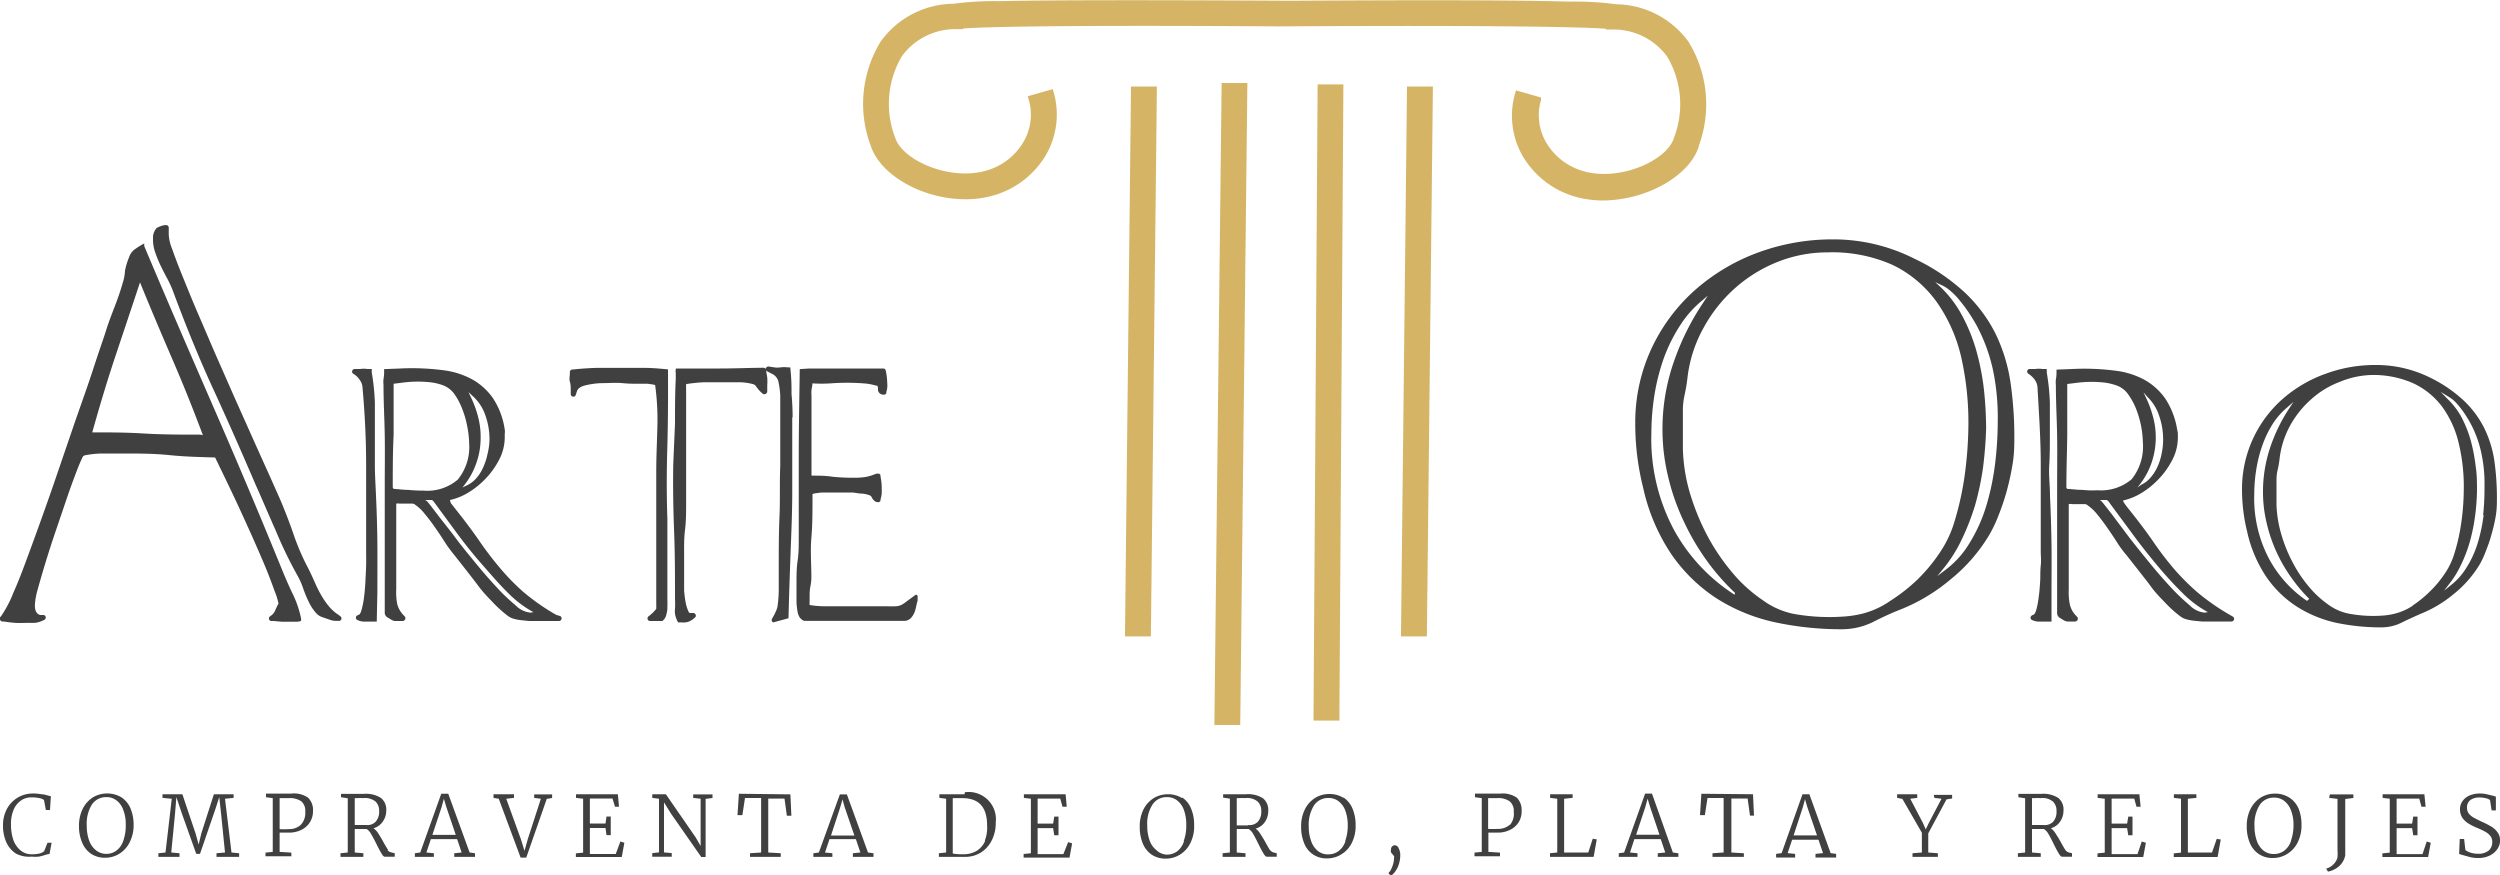 <svg xmlns="http://www.w3.org/2000/svg" width="200" height="70"><path d="M97.73,6.64l2.06,0L99.22,58l-2.07,0ZM90,50.7v.21l2.07,0,.48-43.8V6.92l-2.07,0Zm45.89-39a9.56,9.56,0,0,0-.81-8.36,7.27,7.27,0,0,0-5.78-3,25.51,25.51,0,0,0-3.78-.21C121.19,0,113.73,0,103.37.06l-.2,0C92.27,0,84.48,0,80,.09A26,26,0,0,0,76.28.3a7.26,7.26,0,0,0-5.81,3,9.52,9.52,0,0,0-.81,8.36c.76,2.36,4.15,4.28,7.58,4.28a8,8,0,0,0,1.92-.22,7.18,7.18,0,0,0,4.51-3.31,6.48,6.48,0,0,0,.61-5.08l-.06-.2-2,.57.06.2a4.33,4.33,0,0,1-.41,3.47,5.06,5.06,0,0,1-3.2,2.34c-2.91.7-6.49-.94-7.05-2.68a7.51,7.51,0,0,1,.54-6.55,5.31,5.31,0,0,1,4.32-2.15l.57,0,0-.05c1.3-.1,6.27-.29,25.12-.17v0h.21C122,2,127.14,2.2,128.47,2.3l0,.06.58,0a5.32,5.32,0,0,1,4.32,2.16,7.48,7.48,0,0,1,.53,6.55c-.55,1.73-4.14,3.38-7,2.68a5.06,5.06,0,0,1-3.2-2.34A4.33,4.33,0,0,1,123.28,8l0-.2-2-.57-.06.2a6.48,6.48,0,0,0,.61,5.08,7.18,7.18,0,0,0,4.51,3.31,8.49,8.49,0,0,0,1.92.22C131.75,16,135.15,14.08,135.91,11.71Zm-23.81,39v.21l2.07,0,.48-43.8V6.92l-2.07,0Zm-7,6.75v.2l2.07,0L107.47,7V6.75h-2.06Z" fill="#d5b565"/><path d="M44.5,49.19a17.09,17.09,0,0,1-2.66-1.86A17.53,17.53,0,0,1,40,45.44a25.66,25.66,0,0,1-1.62-2.12c-.53-.77-1.17-1.63-1.92-2.57l-.37-.47A.74.74,0,0,1,36,40a4.75,4.75,0,0,0,1.34-.52,6.59,6.59,0,0,0,1.48-1.16,6.49,6.49,0,0,0,1.11-1.54,3.9,3.9,0,0,0,.45-1.8v-.27a1.11,1.11,0,0,0,0-.34,6.15,6.15,0,0,0-.92-2.48,5,5,0,0,0-1.63-1.51,6.55,6.55,0,0,0-2.13-.73,19.43,19.43,0,0,0-3.7-.17l-1.27.05v.28a2.76,2.76,0,0,1-.05.51,2.42,2.42,0,0,0,0,.47c0,1.37.08,2.74.1,4.07s0,2.7,0,4.06c0,1.58,0,3.19,0,4.77s0,3.2,0,4.81c0,.13,0,.29,0,.49a.43.43,0,0,0,.2.39l.33.2a.87.87,0,0,0,.26.1h.64a.2.2,0,0,0,.19-.12.2.2,0,0,0,0-.22l-.11-.12a2,2,0,0,1-.51-.89,4.8,4.8,0,0,1-.08-1.19c0-.84,0-1.67,0-2.44s0-1.62,0-2.43q0-.54,0-1.05t0-.93a.57.57,0,0,1,.26,0h1a.33.33,0,0,1,.24.08,3.43,3.43,0,0,1,.77.73c.28.33.56.7.83,1.09s.53.77.78,1.17a10,10,0,0,0,.73,1l1,1.27c.34.44.68.87,1,1.3s.72.85,1.1,1.24a9.85,9.85,0,0,0,1.19,1.08,1.46,1.46,0,0,0,.53.26,3.88,3.88,0,0,0,.61.11l.6.06h2.38a.21.21,0,0,0,.2-.15.22.22,0,0,0-.09-.24ZM37.92,31.78a3.63,3.63,0,0,1,.9,1.42,5.72,5.72,0,0,1,.34,2A5.34,5.34,0,0,1,39,36.33a5,5,0,0,1-.36,1.09,3.28,3.28,0,0,1-.61.92,2.24,2.24,0,0,1-.66.48L37,39l.25-.33a5.93,5.93,0,0,0,.83-1.55,6,6,0,0,0,.37-2,6.35,6.35,0,0,0-.22-1.84,8.34,8.34,0,0,0-.51-1.4l-.24-.51Zm-5.27,7.41c-.38,0-.78-.06-1.17-.08L31.42,39c0-1.41,0-2.83.07-4.22l0-4.08.88-.11a9.24,9.24,0,0,1,2.12,0,4.58,4.58,0,0,1,1,.25,2,2,0,0,1,.85.67A5.42,5.42,0,0,1,37,32.77a7.45,7.45,0,0,1,.39,1.4,7.1,7.1,0,0,1,.14,1.26,4.13,4.13,0,0,1-.91,2.94,3.75,3.75,0,0,1-2.73.88C33.5,39.25,33.07,39.23,32.65,39.19ZM42.5,49a.34.34,0,0,1-.15,0,1.94,1.94,0,0,1-1.11-.58A15,15,0,0,1,39.75,47c-.53-.57-1.1-1.22-1.68-1.93S36.94,43.7,36.42,43s-1-1.28-1.41-1.82-.64-.84-.85-1.09L34,40l.56,0,0,0a.69.69,0,0,1,.17.17l.16.22,1.61,2.19c.62.84,1.28,1.68,2,2.5s1.38,1.6,2.09,2.3a8.72,8.72,0,0,0,1.9,1.49l.19.1ZM30.08,39.67c.06,1.3.1,2.59.11,3.86s0,2.56,0,3.85l-.05,2.35-.3,0h-.69a1.21,1.21,0,0,1-.38-.06l-.16-.06a.22.22,0,0,1-.14-.18.22.22,0,0,1,.12-.2l.15-.07s.1-.05.18-.36a6.46,6.46,0,0,0,.2-1c.05-.39.09-.8.11-1.25s.05-.88.06-1.3,0-.78,0-1.11v-.69c0-2.06,0-4.17,0-6.27S29.18,33,29,31a1.1,1.1,0,0,0-.19-.56,1.55,1.55,0,0,0-.4-.44l-.16-.11a.18.18,0,0,1-.07-.22.2.2,0,0,1,.18-.15l.45,0a1.89,1.89,0,0,1,.58,0l.35,0c0,.06,0,.1,0,.1l0,.18a17.54,17.54,0,0,1,.25,2.43c0,.81,0,1.65,0,2.49s0,1.69,0,2.5S30.05,38.87,30.08,39.67Zm-6,9.78a8.27,8.27,0,0,0-.64-1.89c-.33-.68-.6-1.31-.83-1.87-1.77-4.35-3.62-8.73-5.48-13s-3.73-8.58-5.59-13l0,0,0-.1h0l0-.11a4.62,4.62,0,0,0-.66.4,1.27,1.27,0,0,0-.56.72A5.22,5.22,0,0,0,10,21.66a3.78,3.78,0,0,1-.19,1c-.18.63-.4,1.26-.64,1.88s-.49,1.27-.69,1.91-.57,1.67-1,3S6.55,32.16,6,33.74l-1.71,5c-.6,1.73-1.18,3.35-1.72,4.82s-1,2.75-1.48,3.81a9.31,9.31,0,0,1-1,1.92l-.08.09a.23.23,0,0,0,0,.21.21.21,0,0,0,.16.13l.13,0c.32.05.64.09.94.11s.63,0,1,0l.54,0a2,2,0,0,0,.57-.15l.19-.09a.21.21,0,0,0,.12-.21.21.21,0,0,0-.16-.18l-.21,0c-.23,0-.5-.18-.5-.77A5.35,5.35,0,0,1,3,47.21c.17-.62.38-1.35.63-2.17s.53-1.69.84-2.6.6-1.76.87-2.56.53-1.5.75-2.08.38-.95.49-1.16a.29.29,0,0,1,.24-.22,7.59,7.59,0,0,1,1.45-.14H9.77c1.26,0,2.53,0,3.79.13s2.43.15,3.65.19l.59,1.22c.31.64.66,1.37,1.05,2.2s.79,1.71,1.19,2.6.78,1.76,1.12,2.57.6,1.51.81,2.1a5.15,5.15,0,0,1,.31,1,5.28,5.28,0,0,0-.26.53,1,1,0,0,1-.27.38l-.15.11a.21.21,0,0,0-.08.22.2.2,0,0,0,.18.15l.18,0,.68.06.68,0h.42a1.11,1.11,0,0,0,.43-.07l0-.14ZM16,34.77c-1.5,0-3,0-4.48-.09s-2.76-.09-4.14-.09c.56-2,1.17-4.05,1.82-6s1.34-4,2-6h0c.85,2.09,1.74,4.18,2.62,6.22s1.66,4,2.41,6ZM27.22,49.3a.2.2,0,0,1,.1.2.22.22,0,0,1-.15.17l-.14,0-.19,0a1.44,1.44,0,0,1-.4-.07l-.66-.23a1.12,1.12,0,0,1-.47-.3h0a3.78,3.78,0,0,1-.61-.92,9.37,9.37,0,0,1-.46-1.12,5.92,5.92,0,0,0-.45-1,34,34,0,0,1-1.73-3.58C21.5,41.2,21,40,20.46,38.8c-1.14-2.66-2.29-5.26-3.43-7.74s-2.21-5.12-3.22-7.85a8.87,8.87,0,0,0-.41-.89c-.19-.34-.37-.7-.55-1.07s-.32-.73-.44-1.08a3.11,3.11,0,0,1-.17-.9.11.11,0,0,1,0-.05s0,0,0-.07l0-.25a1.25,1.25,0,0,1,.29-.66,2.08,2.08,0,0,1,.63-.23h0l.09,0a.2.2,0,0,1,.18.05.21.21,0,0,1,.07.17l0,.53a3.41,3.41,0,0,0,.27,1.15c.22.64.52,1.42.89,2.33s.81,2,1.28,3.08,1,2.35,1.51,3.5,1.06,2.42,1.58,3.58l1.47,3.29,1.19,2.64L22.43,40c.39.92.75,1.86,1.07,2.79a18.56,18.56,0,0,0,1.15,2.66c.19.37.36.75.53,1.13s.32.7.5,1a6.18,6.18,0,0,0,.61.9,3.34,3.34,0,0,0,.81.72ZM199.56,36.94h0a8.81,8.81,0,0,0-.84-2.73A7.9,7.9,0,0,0,197.05,32a11,11,0,0,0-2.66-1.8,9.69,9.69,0,0,0-4.4-1,11.38,11.38,0,0,0-3.91.69,10.64,10.64,0,0,0-3.37,1.94,9.59,9.59,0,0,0-3.35,7.28,14.25,14.25,0,0,0,.42,3.46,10.5,10.5,0,0,0,1.54,3.6,8.64,8.64,0,0,0,2.43,2.36,9.76,9.76,0,0,0,3.13,1.29,17.41,17.41,0,0,0,3.59.37,3.64,3.64,0,0,0,1.7-.4c.48-.24,1-.47,1.47-.68a9.78,9.78,0,0,0,2.65-1.58,9,9,0,0,0,2.1-2.4A7.53,7.53,0,0,0,198.9,44a10.68,10.68,0,0,0,.43-1.28,13.22,13.22,0,0,0,.31-1.32,6.64,6.64,0,0,0,.11-1.18A21.19,21.19,0,0,0,199.56,36.94Zm-15,11.13a9.5,9.5,0,0,1-3-3.3,10.33,10.33,0,0,1-1.22-5.2,12.71,12.71,0,0,1,.16-2,11.06,11.06,0,0,1,.51-2,8.42,8.42,0,0,1,.9-1.8,5.79,5.79,0,0,1,1-1.12l.57-.5-.42.64a13.41,13.41,0,0,0-1.38,2.82,11.14,11.14,0,0,0-.64,3.57,10.66,10.66,0,0,0,.29,2.65,12.12,12.12,0,0,0,.86,2.48,12.53,12.53,0,0,0,1.35,2.22,12.24,12.24,0,0,0,1.2,1.38Zm8.47.38a4.61,4.61,0,0,1-1.4.63,5.53,5.53,0,0,1-.92.16,10.55,10.55,0,0,1-2.76-.14,4.1,4.1,0,0,1-1.63-.69,8.16,8.16,0,0,1-1.63-1.5,10.82,10.82,0,0,1-1.32-2,11.84,11.84,0,0,1-.89-2.25,9.25,9.25,0,0,1-.36-2.3c0-.35,0-.69,0-1s0-.63,0-1a3.3,3.3,0,0,1,.1-.8,8.27,8.27,0,0,0,.15-.89,7.24,7.24,0,0,1,.86-2.66,7.84,7.84,0,0,1,1.69-2.09,7.24,7.24,0,0,1,2.26-1.37A7.16,7.16,0,0,1,189.7,30a7.86,7.86,0,0,1,3.42.69,6.16,6.16,0,0,1,2.29,1.9,8.13,8.13,0,0,1,1.3,2.92,14.86,14.86,0,0,1,.39,3.77,19.53,19.53,0,0,1-.21,2.62,15.28,15.28,0,0,1-.6,2.57,5.81,5.81,0,0,1-.73,1.45,8.47,8.47,0,0,1-1.16,1.39A9.11,9.11,0,0,1,193,48.45Zm5.66-7.25a13.43,13.43,0,0,1-.49,2.3,8,8,0,0,1-.94,2,5.13,5.13,0,0,1-1.06,1.21l-.68.55.53-.69a7.49,7.49,0,0,0,.76-1.24,11.33,11.33,0,0,0,.76-1.94,14.49,14.49,0,0,0,.43-2.06,18,18,0,0,0,.16-2.05c0-.63,0-1.32-.11-2a13.8,13.8,0,0,0-.41-2.11,9.53,9.53,0,0,0-.8-1.94,6.17,6.17,0,0,0-1-1.28l-.59-.6.72.44.23.16a3.94,3.94,0,0,1,.56.59,6.72,6.72,0,0,1,.5.69q.24.38.36.6h0a8.89,8.89,0,0,1,.9,2.48,11.55,11.55,0,0,1,.24,2.63A19.82,19.82,0,0,1,198.65,41.2ZM73.33,47.58a.21.21,0,0,1,.08.22l0,.19c0,.11-.06.24-.09.4a4,4,0,0,1-.13.52,1.58,1.58,0,0,1-.27.48.77.77,0,0,1-.52.28c-.46,0-.93,0-1.39,0H64.42a.39.39,0,0,1-.3-.13L64,49.43a1.2,1.2,0,0,1-.2-.53,4.91,4.91,0,0,1-.08-.78c0-.28,0-.56,0-.83s0-.48,0-.62c0-.61,0-1.22.09-1.82s.09-1.21.09-1.81c0-2.2,0-4.43,0-6.62s.05-4.68.08-6.89l.75-.05h1.32l4.61,0a.2.2,0,0,1,.2.17v0a5.27,5.27,0,0,1,.12,1,2,2,0,0,1,0,.36,2.41,2.41,0,0,1-.07.35l0,.06a.19.19,0,0,1-.23.15h-.07a.44.44,0,0,1-.37-.33c0-.07,0-.14,0-.22a.88.88,0,0,0-.06-.17s0,0-.1,0a4.3,4.3,0,0,0-1-.18,17.52,17.52,0,0,0-2.62,0,12.1,12.1,0,0,1-1.47,0v.05c0,.15-.05.31-.07.5s0,.36,0,.52,0,.3,0,.36c0,.75,0,1.5,0,2.23s0,1.48,0,2.24V38l0,.05c.55,0,1.12,0,1.69.09a16.57,16.57,0,0,0,1.75.08,6.09,6.09,0,0,0,.88-.06,3.87,3.87,0,0,0,.84-.26l.08,0a.25.25,0,0,1,.17,0,.19.19,0,0,1,.11.14l0,.08a4.94,4.94,0,0,1,.1.88l0,.47a2.84,2.84,0,0,1-.1.49l0,.08a.16.16,0,0,1-.11.12.18.18,0,0,1-.16,0l-.07,0a.74.74,0,0,1-.36-.38.35.35,0,0,0-.18-.16,2.41,2.41,0,0,0-.57-.13c-.24,0-.51-.06-.78-.09l-.78,0h-1l-.57,0a3.83,3.83,0,0,0-.52.05,1.81,1.81,0,0,0-.34.07v.31c0,1.07,0,2.14-.09,3.2s0,2.09,0,3.16a3.63,3.63,0,0,1-.08.73,3.47,3.47,0,0,0-.06.64c0,.17,0,.35,0,.53a2.87,2.87,0,0,0,0,.31,7.32,7.32,0,0,0,1.06.1h5.11a7.21,7.21,0,0,0,.73,0,1.12,1.12,0,0,0,.4-.09,1.56,1.56,0,0,0,.37-.23l.76-.56A.21.21,0,0,1,73.33,47.58Zm86.29-20.93a11.83,11.83,0,0,0-2.48-3.29,16,16,0,0,0-4-2.67,14.36,14.36,0,0,0-6.53-1.54,17.22,17.22,0,0,0-5.82,1,15.92,15.92,0,0,0-5,2.89,14.4,14.4,0,0,0-3.57,4.63,14,14,0,0,0-1.4,6.18,21,21,0,0,0,.63,5.16,15.47,15.47,0,0,0,2.28,5.36,13.07,13.07,0,0,0,3.61,3.51,14.42,14.42,0,0,0,4.65,1.9,25.24,25.24,0,0,0,5.36.56,5.59,5.59,0,0,0,2.49-.58c.71-.36,1.45-.71,2.2-1A14.51,14.51,0,0,0,156,46.39a13.45,13.45,0,0,0,3.12-3.56,10.52,10.52,0,0,0,.75-1.57,18.62,18.62,0,0,0,.65-1.91c.18-.65.33-1.31.45-2a10.7,10.7,0,0,0,.17-1.74,30.27,30.27,0,0,0-.29-4.94A13.41,13.41,0,0,0,159.62,26.65ZM138.77,47.58a14.34,14.34,0,0,1-4.83-5.15,15.44,15.44,0,0,1-1.83-7.79,19.74,19.74,0,0,1,.24-3,16.69,16.69,0,0,1,.76-3,12.89,12.89,0,0,1,1.36-2.7,8.4,8.4,0,0,1,1.62-1.83l.54-.46-.39.59A20.23,20.23,0,0,0,134,28.68a16.38,16.38,0,0,0-1,5.37,16.13,16.13,0,0,0,.43,4,18,18,0,0,0,1.3,3.72,19.53,19.53,0,0,0,2,3.34,18.42,18.42,0,0,0,2.07,2.32Zm12.45.49a6.88,6.88,0,0,1-2.14,1,8.31,8.31,0,0,1-1.41.24,16.13,16.13,0,0,1-4.18-.2A6.35,6.35,0,0,1,141,48a11.71,11.71,0,0,1-2.48-2.27,16.78,16.78,0,0,1-2-3,18.85,18.85,0,0,1-1.36-3.4,13.74,13.74,0,0,1-.53-3.49c0-.53,0-1,0-1.56s0-1,0-1.51a5.71,5.71,0,0,1,.15-1.23A13.16,13.16,0,0,0,135,30.2a10.74,10.74,0,0,1,1.3-4A11.78,11.78,0,0,1,138.86,23a11.54,11.54,0,0,1,3.43-2.08,10.8,10.8,0,0,1,3.91-.73,11.87,11.87,0,0,1,5.2,1,9.34,9.34,0,0,1,3.48,2.89,12.51,12.51,0,0,1,2,4.42,23.71,23.71,0,0,1,.59,5.7,31.52,31.52,0,0,1-.32,4,24,24,0,0,1-.9,3.87,9.08,9.08,0,0,1-1.12,2.22,13.34,13.34,0,0,1-1.76,2.1A14.05,14.05,0,0,1,151.22,48.07Zm8.39-11a19.83,19.83,0,0,1-.72,3.44,12.64,12.64,0,0,1-1.41,3.07,7.41,7.41,0,0,1-1.83,2l-.67.51.53-.65a11.16,11.16,0,0,0,1.33-2.08A19.39,19.39,0,0,0,158,40.44a22.36,22.36,0,0,0,.65-3.09c.13-1.05.21-2.08.24-3.08a30.49,30.49,0,0,0-.17-3.06,19.87,19.87,0,0,0-.62-3.18,14,14,0,0,0-1.2-2.91A9,9,0,0,0,155.28,23l-.46-.43.57.27a2.63,2.63,0,0,1,.57.37,5.41,5.41,0,0,1,.85.87,12,12,0,0,1,.74,1c.23.35.41.66.55.9h0a13.77,13.77,0,0,1,1.36,3.72,18.64,18.64,0,0,1,.36,3.94A28.73,28.73,0,0,1,159.61,37.08ZM53.39,35.66c-.06,1.92-.07,3.89,0,5.86,0,1,0,2.06,0,3.06s0,2,0,3.07V48a4.81,4.81,0,0,1,0,.52c0,.18,0,.35-.05.5a1.37,1.37,0,0,1-.1.35l-.09.15-.15.16h0l-1,0a.2.2,0,0,1-.19-.14.21.21,0,0,1,.07-.23l.14-.11a3.21,3.21,0,0,0,.48-.49,2.46,2.46,0,0,0,0-.26v-.34c0-1.73,0-3.47,0-5.19s0-3.47,0-5.21c0-1.15.06-2.34.09-3.58a20.11,20.11,0,0,0-.18-3.33,4.58,4.58,0,0,0-.63-.1l-.88,0c-.23,0-.6,0-1.11-.05s-1.06,0-1.58,0a6.26,6.26,0,0,0-1.43.19c-.35.1-.56.25-.62.45l-.1.3a.18.18,0,0,1-.21.14.21.21,0,0,1-.19-.17l0-.32c0-.23,0-.47-.07-.7s0-.47,0-.71v-.06a.21.21,0,0,1,.18-.21h.06c.64-.07,1.28-.11,1.89-.13,1.22,0,2.55,0,3.83,0,.62,0,1.26.06,1.89.12v.22h0v.06C53.45,31.76,53.44,33.74,53.39,35.66Zm125,13.53a17.59,17.59,0,0,1-2.66-1.86,18.5,18.5,0,0,1-1.87-1.89,25.59,25.59,0,0,1-1.61-2.12c-.53-.77-1.18-1.63-1.93-2.57-.11-.13-.23-.29-.36-.47a.77.77,0,0,1-.12-.24,4.75,4.75,0,0,0,1.34-.52,6.59,6.59,0,0,0,1.48-1.16,6.49,6.49,0,0,0,1.11-1.54,3.91,3.91,0,0,0,.46-1.8v-.27a1.11,1.11,0,0,0-.05-.34,6.3,6.3,0,0,0-.93-2.48,5,5,0,0,0-1.63-1.51,6.47,6.47,0,0,0-2.13-.73,19.39,19.39,0,0,0-3.7-.17l-1.27.05v.28a2.76,2.76,0,0,1-.05.51,2.42,2.42,0,0,0,0,.47c0,1.37.08,2.74.1,4.07s0,2.7,0,4.06c0,1.58,0,3.19,0,4.77s0,3.2,0,4.81c0,.13,0,.29,0,.49a.45.45,0,0,0,.2.39l.33.2a.85.85,0,0,0,.27.1h.64a.22.22,0,0,0,.19-.12.22.22,0,0,0,0-.22l-.11-.12a1.87,1.87,0,0,1-.5-.89,4.76,4.76,0,0,1-.09-1.19c0-.84,0-1.67,0-2.44s0-1.62,0-2.43q0-.54,0-1.05t0-.93a.61.61,0,0,1,.26,0h1a.32.32,0,0,1,.23.08,3.68,3.68,0,0,1,.78.73c.27.33.55.7.82,1.09s.53.77.78,1.17a8.64,8.64,0,0,0,.74,1l1,1.27c.34.44.69.87,1,1.3s.72.85,1.1,1.24a9.85,9.85,0,0,0,1.19,1.08,1.46,1.46,0,0,0,.53.26,3.88,3.88,0,0,0,.61.11l.6.06h2.38a.21.21,0,0,0,.2-.15.21.21,0,0,0-.09-.24Zm-6.57-17.41a3.61,3.61,0,0,1,.89,1.42,5.72,5.72,0,0,1,.34,2,5.34,5.34,0,0,1-.12,1.09,4.48,4.48,0,0,1-.35,1.09,3.54,3.54,0,0,1-.62.92,2.12,2.12,0,0,1-.66.48L171,39l.25-.33a6,6,0,0,0,.84-1.55,6.28,6.28,0,0,0,.14-3.82,8.34,8.34,0,0,0-.51-1.4l-.24-.51Zm-5.27,7.41c-.39,0-.79-.06-1.18-.08l-.06-.09c0-1.41.05-2.83.07-4.22l0-4.08.89-.11a9.26,9.26,0,0,1,2.12,0,4.64,4.64,0,0,1,1,.25,1.91,1.91,0,0,1,.85.67,5.42,5.42,0,0,1,.66,1.21,8.31,8.31,0,0,1,.4,1.4,8,8,0,0,1,.13,1.26,4.17,4.17,0,0,1-.9,2.94,3.79,3.79,0,0,1-2.74.88C167.43,39.25,167,39.23,166.59,39.19ZM176.43,49a.28.28,0,0,1-.15,0,1.94,1.94,0,0,1-1.11-.58A16.16,16.16,0,0,1,173.68,47c-.53-.57-1.1-1.22-1.68-1.93s-1.13-1.39-1.65-2.06L169,41.21c-.36-.47-.65-.84-.86-1.09L168,40l.55,0,0,0a1,1,0,0,1,.18.17,2.17,2.17,0,0,0,.15.22l1.62,2.19c.61.84,1.27,1.68,1.95,2.5s1.38,1.6,2.09,2.3a8.75,8.75,0,0,0,1.91,1.49l.18.1ZM164,39.67c.06,1.3.1,2.59.12,3.86s0,2.56,0,3.85l0,2.35-.31,0h-.68a1.23,1.23,0,0,1-.39-.06l-.16-.06a.22.22,0,0,1-.14-.18.24.24,0,0,1,.12-.2l.15-.07s.1-.05.19-.36a6.56,6.56,0,0,0,.19-1c.06-.39.09-.8.12-1.25s0-.88.05-1.3,0-.78,0-1.11v-.69c0-2.06,0-4.17,0-6.27S163.11,33,163,31a1.19,1.19,0,0,0-.18-.56,1.74,1.74,0,0,0-.41-.44l-.15-.11a.2.2,0,0,1-.08-.22.2.2,0,0,1,.18-.15l.46,0a1.84,1.84,0,0,1,.57,0l.35,0,0,.1,0,.18a17.54,17.54,0,0,1,.25,2.43c0,.81,0,1.65,0,2.49s0,1.69-.05,2.5S164,38.87,164,39.67ZM53.67,29.61Zm7.71.59a4.37,4.37,0,0,1,0,.63l0,.5a.23.23,0,0,1-.13.18.2.2,0,0,1-.21,0l-.11-.09a2.49,2.49,0,0,1-.42-.48.47.47,0,0,0-.27-.21,4.55,4.55,0,0,0-1.09-.15c-1,0-1.89,0-2.79,0a11.8,11.8,0,0,0-1.47.15.52.52,0,0,0,0,.11,1.67,1.67,0,0,0,0,.31c0,1.52,0,3,0,4.52s0,3,0,4.52c0,.75,0,1.49-.09,2.21s-.07,1.45-.07,2.17c0,.12,0,.32,0,.61s0,.59,0,1,0,.7,0,1.06a9,9,0,0,0,.13,1,3,3,0,0,0,.22.68c.06.13.11.12.13.12l.23,0a.21.21,0,0,1,.21.13.2.2,0,0,1-.06.24l-.19.15a1.15,1.15,0,0,1-.74.24,2.54,2.54,0,0,0-.39,0l-.1-.14-.05-.14A1.56,1.56,0,0,1,54,48.7a6.53,6.53,0,0,0,0-.78c0-1.77,0-3.58-.07-5.37s-.1-3.6-.07-5.39L54,33.9c0-1.06,0-2.47.06-3.57a1.82,1.82,0,0,0,0-.2c0-.1,0-.2,0-.29a.77.77,0,0,1,0-.27c0-.07,0-.09.08-.09h0c1.15,0,2.31,0,3.42,0s2.31-.05,3.46-.06h.06a.21.21,0,0,1,.21.17v.06Zm2,3.19c0,1,0,2,0,3s0,1.95,0,2.95c0,1.71-.08,3.42-.14,5.06s-.12,3.38-.16,5.06l-1.21.33a.21.21,0,0,1-.11-.08.22.22,0,0,1,0-.21l.06-.1a4.67,4.67,0,0,0,.23-.45,1.85,1.85,0,0,0,.15-.43,10,10,0,0,0,.1-1.58q0-.85,0-1.65c0-1.3,0-2.63.06-4s0-2.65.06-4l0-1.35c0-.74,0-1.47,0-2.16s0-1.42,0-2.14a7,7,0,0,0-.14-1.08.93.93,0,0,0-.51-.65l-.39-.2a.22.22,0,0,1-.11-.25.22.22,0,0,1,.23-.14l.44.07a1.69,1.69,0,0,0,.5,0,2.44,2.44,0,0,1,.6,0h0l.13,0,.05,0h0a16.06,16.06,0,0,1,.1,2.1Q63.41,32.49,63.41,33.39ZM3.8,67.42l.33,0-.17.9a1.77,1.77,0,0,0-.39.09,3.25,3.25,0,0,1-.47.12,2.79,2.79,0,0,1-.55,0A2.31,2.31,0,0,1,1.3,68.3a2.07,2.07,0,0,1-.79-.91A3.25,3.25,0,0,1,.24,66,2.74,2.74,0,0,1,.56,64.7a2.35,2.35,0,0,1,.87-.9,2.39,2.39,0,0,1,1.22-.32,3.52,3.52,0,0,1,.66.06c.22,0,.39.07.52.1l.24.06L4,64.8H3.67L3.52,64a.87.87,0,0,0-.37-.15,2.84,2.84,0,0,0-.64-.06,1.4,1.4,0,0,0-.83.25,1.69,1.69,0,0,0-.59.74A2.9,2.9,0,0,0,.88,66a3.68,3.68,0,0,0,.18,1.17,1.94,1.94,0,0,0,.57.85,1.35,1.35,0,0,0,.93.32,2.3,2.3,0,0,0,.6-.06,1,1,0,0,0,.37-.18Zm5.92-3.63a2.24,2.24,0,0,0-2.29,0,2.31,2.31,0,0,0-.81.91,3,3,0,0,0-.3,1.37,3.22,3.22,0,0,0,.25,1.33,2,2,0,0,0,.71.9,2,2,0,0,0,1.12.32,2.12,2.12,0,0,0,1.16-.33,2.23,2.23,0,0,0,.82-.92A3,3,0,0,0,10.69,66a3.39,3.39,0,0,0-.25-1.33A2,2,0,0,0,9.72,63.79Zm.14,3.48a1.6,1.6,0,0,1-.55.78,1.34,1.34,0,0,1-.82.26A1.31,1.31,0,0,1,7.65,68a1.75,1.75,0,0,1-.53-.79,3.49,3.49,0,0,1-.18-1.16,2.9,2.9,0,0,1,.42-1.7,1.36,1.36,0,0,1,1.15-.58,1.26,1.26,0,0,1,.83.28,1.62,1.62,0,0,1,.53.77A3.12,3.12,0,0,1,10.06,66,3.64,3.64,0,0,1,9.86,67.27Zm8.66.93.61.06v.29H17.32v-.29L18,68.2l-.31-3.08-.15-1.35-.3.93L16,68.31H15.7l-1.15-3.23-.44-1.31L14,65.12,13.7,68.2l.66.06v.29H12.67v-.29l.57-.06.5-4.3L13,63.83v-.29h1.59l1.05,3.12.25.9.22-.9,1-3.12h1.58v.29L18,63.9Zm4.75-4.71-.67,0H21.28v.29l.54.07v4.3l-.58.06v.29h2.07v-.29l-.94-.06V66.61l.27,0h.45a2.27,2.27,0,0,0,1-.21,1.68,1.68,0,0,0,.69-.6,1.65,1.65,0,0,0,.26-.92,1.36,1.36,0,0,0-.4-1.07A2,2,0,0,0,23.27,63.49ZM24.05,66a1.37,1.37,0,0,1-.95.33,5.4,5.4,0,0,1-.73,0V63.85h.27l.47,0a1.62,1.62,0,0,1,1,.26,1,1,0,0,1,.31.84A1.36,1.36,0,0,1,24.05,66Zm7,2c-.09-.14-.22-.34-.37-.62s-.32-.56-.44-.74a1.33,1.33,0,0,0-.36-.38,1.33,1.33,0,0,0,.74-.53,1.49,1.49,0,0,0,.28-.89,1.18,1.18,0,0,0-.42-1,2.2,2.2,0,0,0-1.37-.33l-.48,0-.52,0h-.83v.27l.54.08V68.2l-.58.06v.29h1.83v-.29l-.69-.06V66.32h.95a1.05,1.05,0,0,1,.35.39c.12.2.28.49.46.86a7.94,7.94,0,0,0,.4.74c.09.16.18.23.25.23h.79v-.28l-.29-.07A.5.5,0,0,1,31,68Zm-1.76-2h-.91V63.85h.21a3.44,3.44,0,0,1,.46,0,1.34,1.34,0,0,1,1,.28,1,1,0,0,1,.28.76,1.19,1.19,0,0,1-.28.85A.92.92,0,0,1,29.28,66Zm6.57-2.5H35.3L33.62,68.2l-.43.06v.29h1.52v-.29l-.6-.06.36-1.07h2.1l.36,1.07-.59.06v.29H38v-.29l-.43-.06Zm-1.27,3.29.74-2.23.18-.66.19.64.76,2.25Zm8.15-3.24h1.43v.29l-.43.07L42.1,68.61h-.45L39.9,63.9l-.42-.07v-.29h1.64v.29l-.62.07,1.18,3.26.28.91.26-.93,1.05-3.24-.54-.07Zm6.89,3.77.32.1-.21,1.14H46.07v-.29l.58-.06V63.9l-.57-.07v-.29h3.35l.09,1H49.2L49,63.88l-1.81,0v2l1.25,0,.08-.56h.34v1.49h-.34l-.08-.57-1.25,0v2.08l2.07,0Zm5.83-3.77H57v.29l-.55.07v4.65h-.35l-2.42-3.47-.56-.9v4l.62.06v.29H52.18v-.29l.54-.06V63.9l-.54-.07v-.29h1.09L55.66,67l.39.68V63.9l-.6-.07Zm7.77,0,.08,1.71h-.36l-.19-1.37-1.3,0V68.2l1,.06v.29H60v-.29l.89-.06V63.84l-1.29,0-.21,1.37H59l.11-1.71Zm4.52,0h-.56L65.51,68.2l-.44.06v.29h1.52v-.29L66,68.2l.36-1.07h2.11l.36,1.07-.6.06v.29h1.65v-.29l-.44-.06Zm-1.27,3.29.73-2.23.19-.66.18.64.77,2.25Zm10.68-3.3-.59,0-.6,0h-.82v.29l.54.07v4.3l-.58.06v.29H76l.65,0,.52,0a2.39,2.39,0,0,0,1.29-.34,2.43,2.43,0,0,0,.89-1,3.06,3.06,0,0,0,.31-1.42,2.18,2.18,0,0,0-2.47-2.41Zm1.64,3.76a1.75,1.75,0,0,1-.67.77,2,2,0,0,1-1,.27h-.22a3.34,3.34,0,0,1-.69-.06V63.85l.24,0,.51,0c1.36,0,2,.73,2,2.21A2.85,2.85,0,0,1,78.79,67.24Zm6.65.07.32.1-.21,1.14H81.89v-.29l.58-.06V63.9l-.56-.07v-.29h3.34l.09,1H85l-.18-.65-1.81,0v2l1.24,0,.09-.56h.34v1.49h-.34l-.09-.57-1.24,0v2.08l2.06,0Zm9.12-3.52a2.12,2.12,0,0,0-1.15-.31,2.18,2.18,0,0,0-1.14.32,2.31,2.31,0,0,0-.81.91,3,3,0,0,0-.29,1.37,3.4,3.4,0,0,0,.24,1.33,2,2,0,0,0,.71.9,2,2,0,0,0,1.13.32,2.11,2.11,0,0,0,1.15-.33,2.17,2.17,0,0,0,.82-.92A2.92,2.92,0,0,0,95.53,66a3.22,3.22,0,0,0-.25-1.33A1.9,1.9,0,0,0,94.56,63.79Zm.14,3.48a1.65,1.65,0,0,1-.54.78,1.39,1.39,0,0,1-.83.26A1.26,1.26,0,0,1,92.5,68a1.69,1.69,0,0,1-.54-.79,3.49,3.49,0,0,1-.18-1.16,2.83,2.83,0,0,1,.43-1.7,1.33,1.33,0,0,1,1.14-.58,1.27,1.27,0,0,1,.84.28,1.69,1.69,0,0,1,.53.77A3.35,3.35,0,0,1,94.9,66,3.42,3.42,0,0,1,94.7,67.27Zm6.9.7c-.09-.14-.21-.34-.36-.62s-.33-.56-.45-.74a1.31,1.31,0,0,0-.35-.38,1.33,1.33,0,0,0,.74-.53,1.56,1.56,0,0,0,.27-.89,1.2,1.2,0,0,0-.41-1,2.22,2.22,0,0,0-1.38-.33l-.48,0-.52,0h-.82v.27l.54.08V68.2l-.58.06v.29h1.83v-.29l-.7-.06V66.32h.95a1.06,1.06,0,0,1,.36.39c.12.2.27.49.45.86s.31.59.4.74.18.23.25.23h.79v-.28l-.28-.07A.55.55,0,0,1,101.6,68Zm-1.76-2h-.91V63.85h.21a3.59,3.59,0,0,1,.47,0,1.3,1.3,0,0,1,1,.28,1,1,0,0,1,.28.76,1.19,1.19,0,0,1-.27.85A.94.94,0,0,1,99.84,66Zm7.63-2.2a2.09,2.09,0,0,0-1.14-.31,2.13,2.13,0,0,0-1.14.32,2.24,2.24,0,0,0-.81.91,3,3,0,0,0-.3,1.37,3.4,3.4,0,0,0,.24,1.33,1.88,1.88,0,0,0,1.84,1.22,2.09,2.09,0,0,0,1.15-.33,2.19,2.19,0,0,0,.83-.92,3,3,0,0,0,.3-1.38,3.4,3.4,0,0,0-.24-1.33A2,2,0,0,0,107.47,63.79Zm.15,3.48a1.6,1.6,0,0,1-.55.78,1.36,1.36,0,0,1-.82.26,1.27,1.27,0,0,1-.84-.28,1.75,1.75,0,0,1-.53-.79,3.25,3.25,0,0,1-.19-1.16,2.9,2.9,0,0,1,.43-1.7,1.34,1.34,0,0,1,1.15-.58,1.26,1.26,0,0,1,.83.28,1.69,1.69,0,0,1,.53.77,3.35,3.35,0,0,1,.18,1.15A3.65,3.65,0,0,1,107.62,67.27Zm4.26.55a1.09,1.09,0,0,1,.13.57,2.28,2.28,0,0,1-.11.7,1.79,1.79,0,0,1-.28.57,1.19,1.19,0,0,1-.33.34h0l-.2-.13V69.8a.62.62,0,0,0,.18-.24,2.41,2.41,0,0,0,.17-.43,1.58,1.58,0,0,0,.07-.47.29.29,0,0,0,0-.17.92.92,0,0,0-.11-.14.64.64,0,0,1-.13-.17.43.43,0,0,1,0-.22.32.32,0,0,1,.33-.34h0A.38.38,0,0,1,111.88,67.82ZM120,63.49l-.67,0H118v.29l.54.07v4.3l-.58.06v.29H120v-.29l-.93-.06V66.61l.27,0h.44a2.24,2.24,0,0,0,1-.21,1.71,1.71,0,0,0,.7-.6,1.65,1.65,0,0,0,.25-.92,1.39,1.39,0,0,0-.39-1.07A2,2,0,0,0,120,63.49Zm.78,2.49a1.39,1.39,0,0,1-1,.33,5.3,5.3,0,0,1-.73,0V63.85h.27l.46,0a1.58,1.58,0,0,1,1,.26,1,1,0,0,1,.32.84A1.36,1.36,0,0,1,120.79,66Zm6.64,1.12.32.05-.25,1.4H124v-.29l.58-.06V63.9l-.57-.07v-.29h1.8v.29l-.68.07v4.3l1.93,0Zm4.74-3.61h-.55l-1.68,4.71-.43.06v.29H131v-.29l-.6-.06.35-1.07h2.11l.36,1.07-.6.06v.29h1.65v-.29l-.44-.06Zm-1.27,3.29.74-2.23.18-.66.19.64.76,2.25Zm9.35-3.24.08,1.71H140l-.19-1.37-1.3,0V68.2l1,.06v.29H137v-.29l.89-.06V63.84l-1.29,0-.21,1.37H136l.11-1.71Zm4.51,0h-.55l-1.67,4.71-.44.06v.29h1.52v-.29l-.6-.06.36-1.07h2.11l.36,1.07-.6.06v.29h1.65v-.29l-.44-.06Zm-1.26,3.29.73-2.23.18-.66.19.64.77,2.25Zm11.21-3.24h1.47v.29l-.45.07-1.46,2.72V68.2l.77.06v.29H153v-.29l.75-.06V66.62l-1.56-2.71-.42-.08v-.29h1.61v.29l-.56.07,1,1.91.24.54.26-.54,1-1.91-.57-.07ZM165.23,68c-.09-.14-.21-.34-.36-.62s-.33-.56-.45-.74a1.31,1.31,0,0,0-.35-.38,1.33,1.33,0,0,0,.74-.53,1.56,1.56,0,0,0,.27-.89,1.2,1.2,0,0,0-.41-1,2.22,2.22,0,0,0-1.38-.33l-.48,0-.52,0h-.82v.27l.54.08V68.2l-.58.06v.29h1.83v-.29l-.7-.06V66.32h.95a1.06,1.06,0,0,1,.36.39c.12.2.27.49.45.86s.31.59.4.74.18.23.25.23h.79v-.28l-.28-.07A.55.55,0,0,1,165.23,68Zm-1.76-2h-.91V63.85h.21a3.59,3.59,0,0,1,.47,0,1.3,1.3,0,0,1,1,.28,1,1,0,0,1,.28.76,1.19,1.19,0,0,1-.27.85A.94.94,0,0,1,163.47,66Zm7.87,1.32.33.1-.21,1.14H167.8v-.29l.58-.06V63.9l-.57-.07v-.29h3.34l.1,1h-.33l-.18-.65-1.81,0v2l1.24,0,.09-.56h.34v1.49h-.34l-.09-.57-1.24,0v2.08l2.07,0Zm6-.21.32.05-.25,1.4h-3.51v-.29l.58-.06V63.9l-.57-.07v-.29h1.8v.29l-.68.07v4.3l1.93,0Zm5.79-3.31a2.06,2.06,0,0,0-1.14-.31,2.13,2.13,0,0,0-1.14.32,2.31,2.31,0,0,0-.81.91,3,3,0,0,0-.3,1.37,3.4,3.4,0,0,0,.24,1.33,2,2,0,0,0,.72.9,1.94,1.94,0,0,0,1.12.32A2.14,2.14,0,0,0,183,68.3a2.23,2.23,0,0,0,.82-.92,3,3,0,0,0,.3-1.38,3.4,3.4,0,0,0-.24-1.33A2,2,0,0,0,183.12,63.79Zm.15,3.48a1.6,1.6,0,0,1-.55.78,1.36,1.36,0,0,1-.82.26,1.29,1.29,0,0,1-.84-.28,1.75,1.75,0,0,1-.53-.79,3.49,3.49,0,0,1-.18-1.16,2.9,2.9,0,0,1,.42-1.7,1.34,1.34,0,0,1,1.15-.58,1.26,1.26,0,0,1,.83.28,1.69,1.69,0,0,1,.53.77,3.12,3.12,0,0,1,.19,1.15A3.64,3.64,0,0,1,183.27,67.27Zm3.11-3.73h1.88v.29l-.65.08v3.31c0,.29,0,.52,0,.7s0,.35,0,.49a1.54,1.54,0,0,1-.51.89,1.86,1.86,0,0,1-.87.42l-.15-.24a1.21,1.21,0,0,0,.55-.31,1.18,1.18,0,0,0,.35-.55A3,3,0,0,0,187,68c0-.23,0-.61,0-1.14V63.91l-.67-.08Zm7.75,3.77.32.1-.21,1.14h-3.66v-.29l.59-.06V63.9l-.57-.07v-.29h3.34l.1,1h-.33l-.18-.65-1.81,0v2l1.24,0,.09-.56h.34v1.49h-.34l-.09-.57-1.24,0v2.08l2.07,0Zm5.87-.1a1.27,1.27,0,0,1-.21.69,1.6,1.6,0,0,1-.61.53,2.06,2.06,0,0,1-.93.2,2.8,2.8,0,0,1-.61-.06L197,68.4l-.27-.08.05-1.2h.35l.1.88a1.2,1.2,0,0,0,.41.21,2,2,0,0,0,.61.09,1.28,1.28,0,0,0,.84-.25.88.88,0,0,0,.29-.69.76.76,0,0,0-.15-.48,1.27,1.27,0,0,0-.39-.33,6.24,6.24,0,0,0-.67-.32,4.78,4.78,0,0,1-.68-.34,1.73,1.73,0,0,1-.49-.45,1.19,1.19,0,0,1-.2-.69,1.08,1.08,0,0,1,.2-.66,1.33,1.33,0,0,1,.56-.45,2.15,2.15,0,0,1,.83-.16,2.41,2.41,0,0,1,.5.05l.56.13.22.07,0,1.1h-.34L199.2,64a1,1,0,0,0-.32-.14,2,2,0,0,0-.5-.06,1.21,1.21,0,0,0-.76.21.73.73,0,0,0-.26.61.76.76,0,0,0,.14.46,1.34,1.34,0,0,0,.36.31c.15.09.38.2.69.35a7.27,7.27,0,0,1,.76.39,1.55,1.55,0,0,1,.48.44A1,1,0,0,1,200,67.21Z" fill="#404040"/></svg>